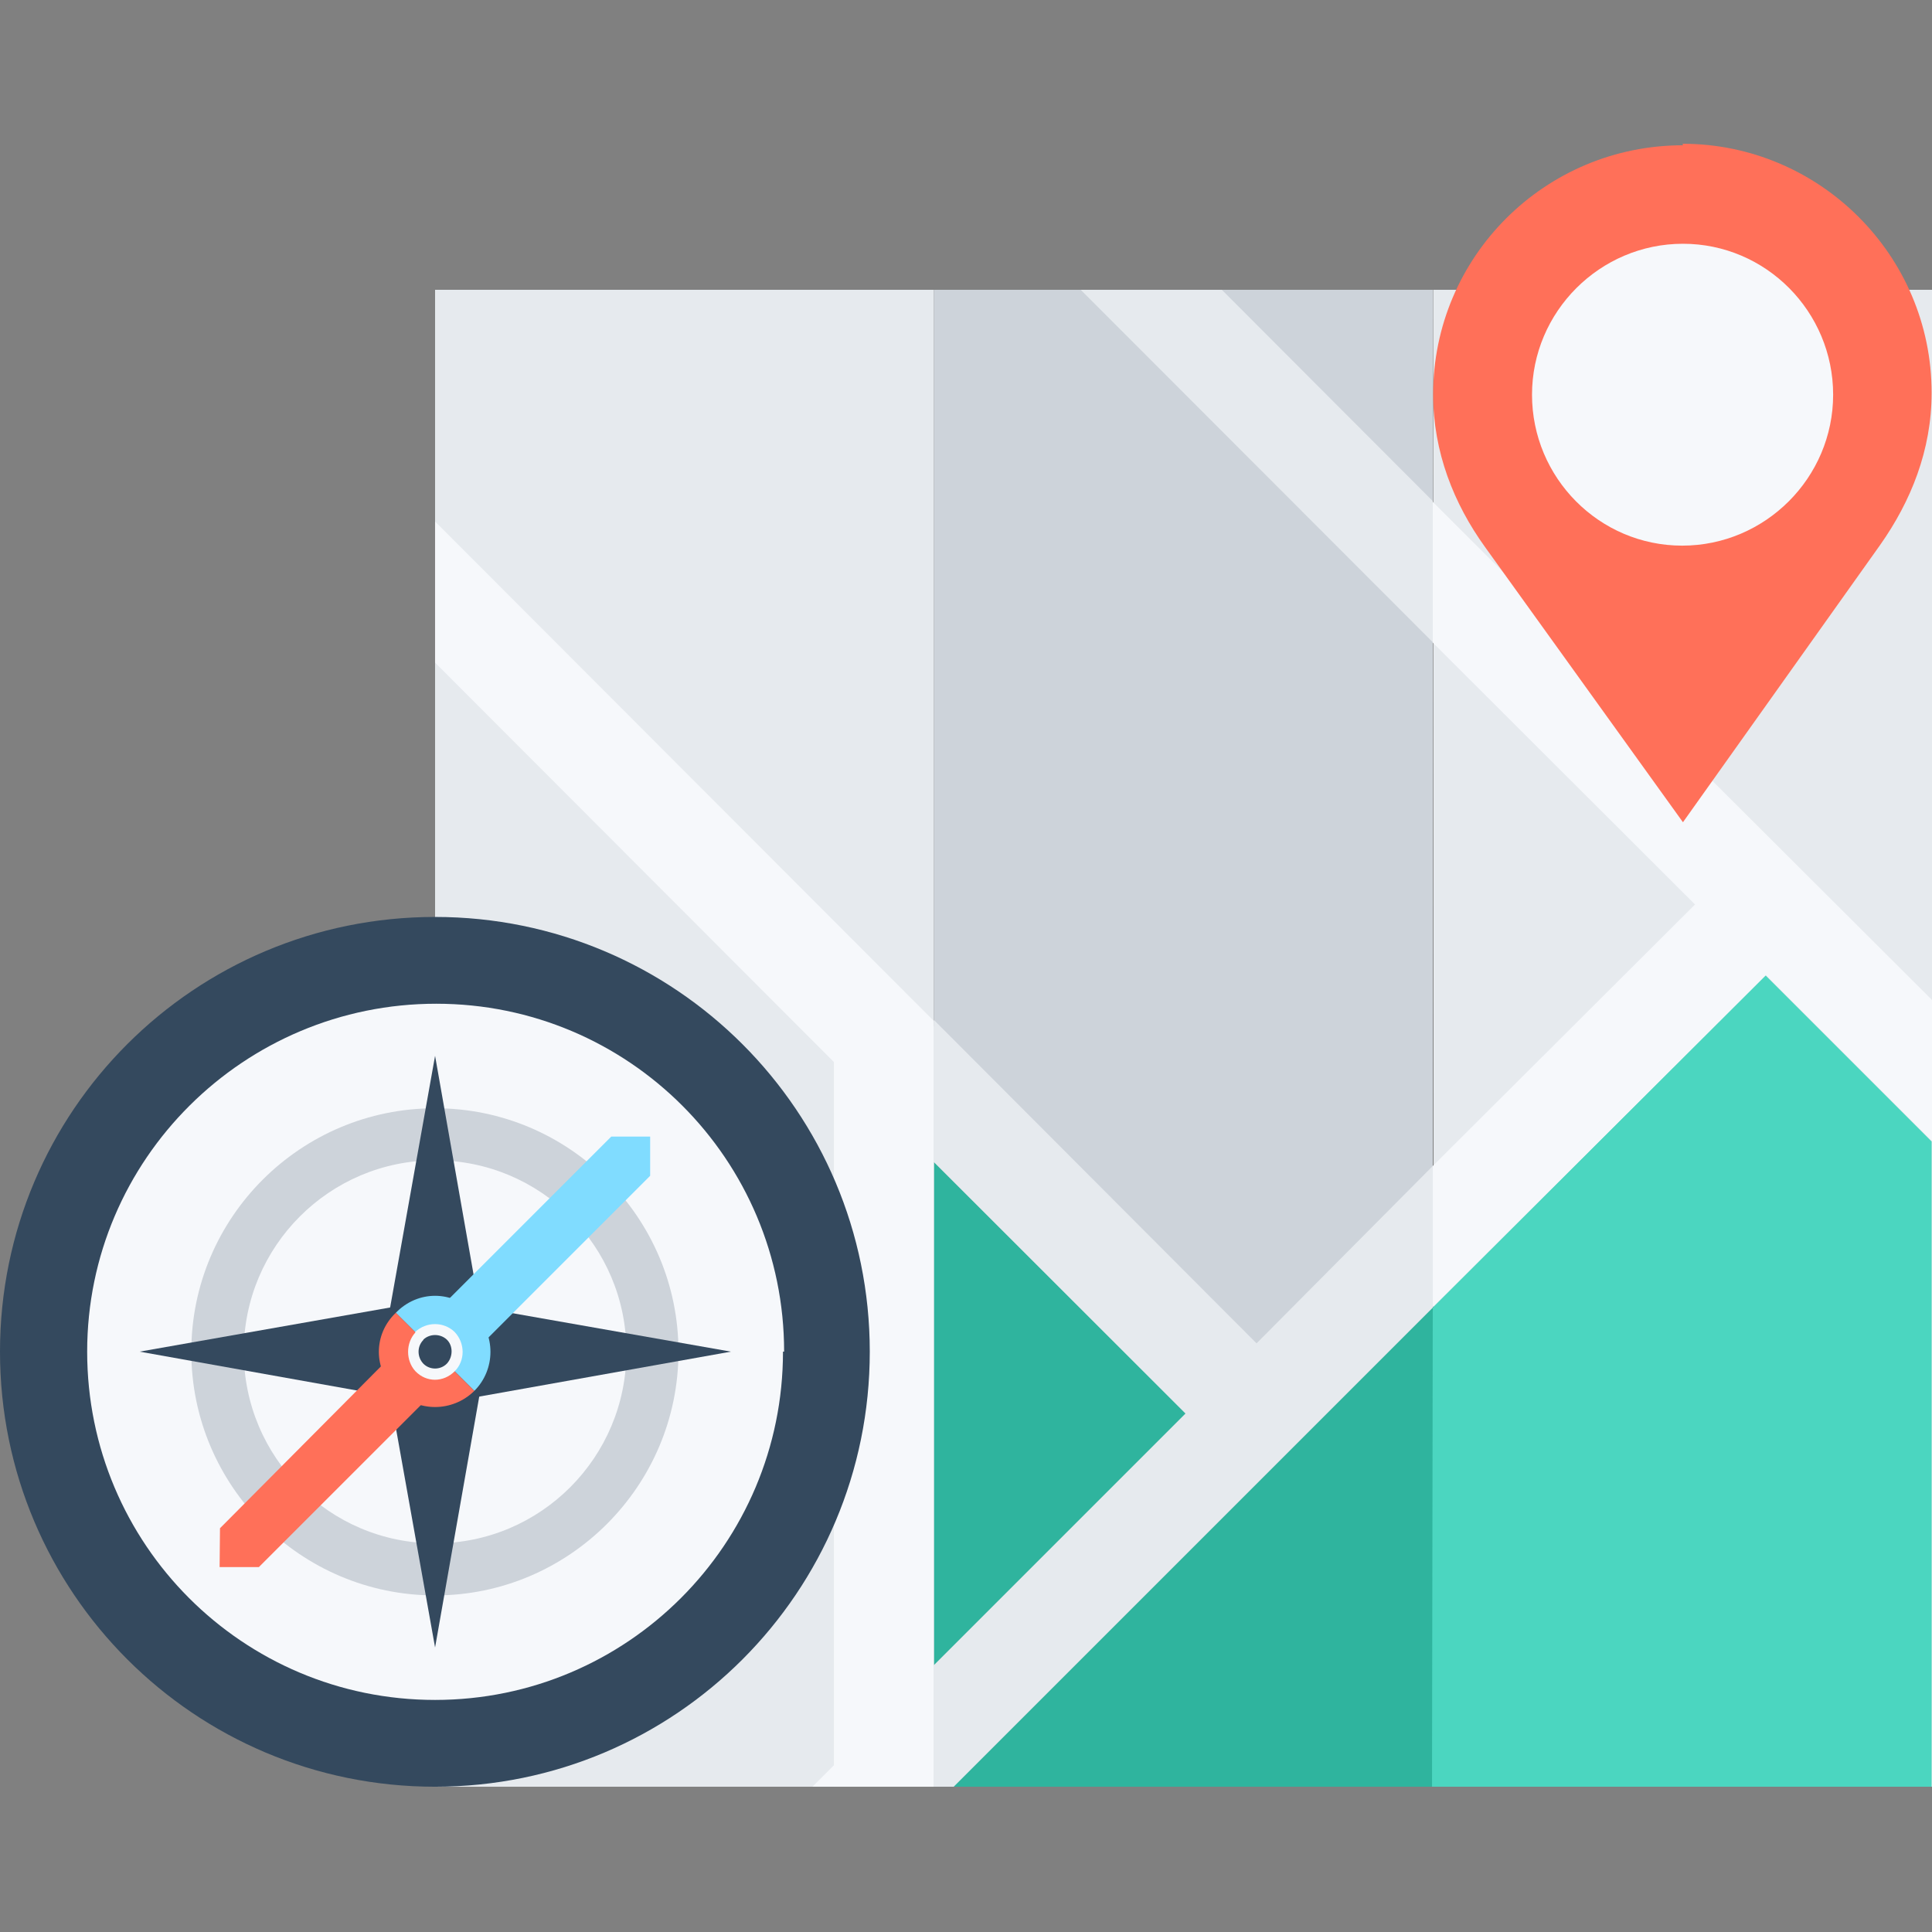 <svg xmlns="http://www.w3.org/2000/svg" viewBox="0 0 512 512"><rect x="0" y="0" width="512" height="512" fill="#808080" stroke="none"/><path fill="#E6EAEE" d="M115.3 76.8h132.2v396.7H115.3z"/><path fill="#CDD3DA" d="M247.5 76.8h132.2v396.7H247.5z"/><path d="M379.7 346.5v127h-127M247.5 308v133.3l66.7-66.7" fill="#2FB49E"/><path fill="#E6EAEE" d="M379.8 76.8H512v396.7H380z"/><path fill="#4BD6C0" d="M379.7 346.5l88.2-88 44 44v171H379.5"/><g fill="#F6F8FB"><path d="M247.5 270.6V308L115.3 175.6v-37.4"/><path d="M221 272h26.5v201.5H221z"/><path d="M247.5 441.3v32.2h-32.2M512 265v37.4l-44-44-88.3 88V309l69.5-69.3-69.5-69.4V133"/></g><path d="M379.7 309v37.5l-127 127h-5.2v-32.2l66.7-66.7-66.7-66.7v-37.6L333 356m46.7-223.2v37.4l-93.3-93.4h37.4" fill="#E6EAEE"/><path d="M446 38.5c-36.6 0-66.2 29.6-66.2 66 0 15.3 5.5 29 13.7 40.4l52.5 73 52.2-73.4c8.2-11.6 13.7-25.2 13.7-40.4 0-36.5-29.8-66-66-66z" fill="#FF7059"/><path d="M485.8 104.6c0 22-18 40-40 40s-39.8-18-39.8-40 18-40 40-40 39.8 18 39.8 40z" fill="#F6F8FB"/><path d="M230.5 358.2c0 63.7-51.5 115.3-115.2 115.3S0 422 0 358.2 51.6 243 115.3 243c63.7 0 115.2 51.6 115.2 115.2z" fill="#34495E"/><path d="M207.5 358.2c0 51-41.3 92.3-92.2 92.3-51 0-92.2-41.3-92.2-92.3S64.7 266 115.6 266c51 0 92.2 41.3 92.2 92.2z" fill="#F6F8FB"/><path d="M115.3 422.8c-35.6 0-64.6-29-64.6-64.6 0-35.6 29-64.5 64.6-64.5 35.6 0 64.5 29 64.5 64.5 0 35.6-29 64.6-64.5 64.6zm0-115.3c-28 0-50.7 22.8-50.7 50.7 0 28 22.7 50.8 50.7 50.8 28 0 50.7-22.8 50.7-50.8 0-28-22.7-50.7-50.7-50.7z" fill="#CDD3DA"/><g fill="#34495E"><path d="M115.3 279.8l-14 78.4 14 78.4 13.8-78.4"/><path d="M37 358.2l78.3 14 78.4-14-78.4-13.8"/></g><path fill="#FF7059" d="M58.2 415.3h10.4l52-52L110 353l-51.7 52"/><g fill="#80DCFF"><path d="M120.5 363.4l51.8-51.8v-10.4H162l-52 52"/><path d="M125.7 368.6c5.7-5.7 5.7-15 0-20.7-5.8-6-15-6-20.8 0l20.5 20.4z"/></g><path d="M125.7 368.6c-5.8 5.7-15 5.7-20.8 0-6-5.7-6-15 0-20.7l20.5 20.4z" fill="#FF7059"/><path d="M110 353c3-2.8 7.6-2.8 10.5 0 2.8 3 2.8 7.6 0 10.4-3 3-7.5 3-10.4 0-2.6-2.8-2.6-7.5 0-10.3z" fill="#F6F8FB"/><path d="M112.2 355c1.7-1.6 4.5-1.6 6.2 0s1.7 4.6 0 6.4c-1.7 1.7-4.5 1.7-6.2 0-1.7-1.8-1.7-4.6 0-6.3z" fill="#34495E"/></svg>